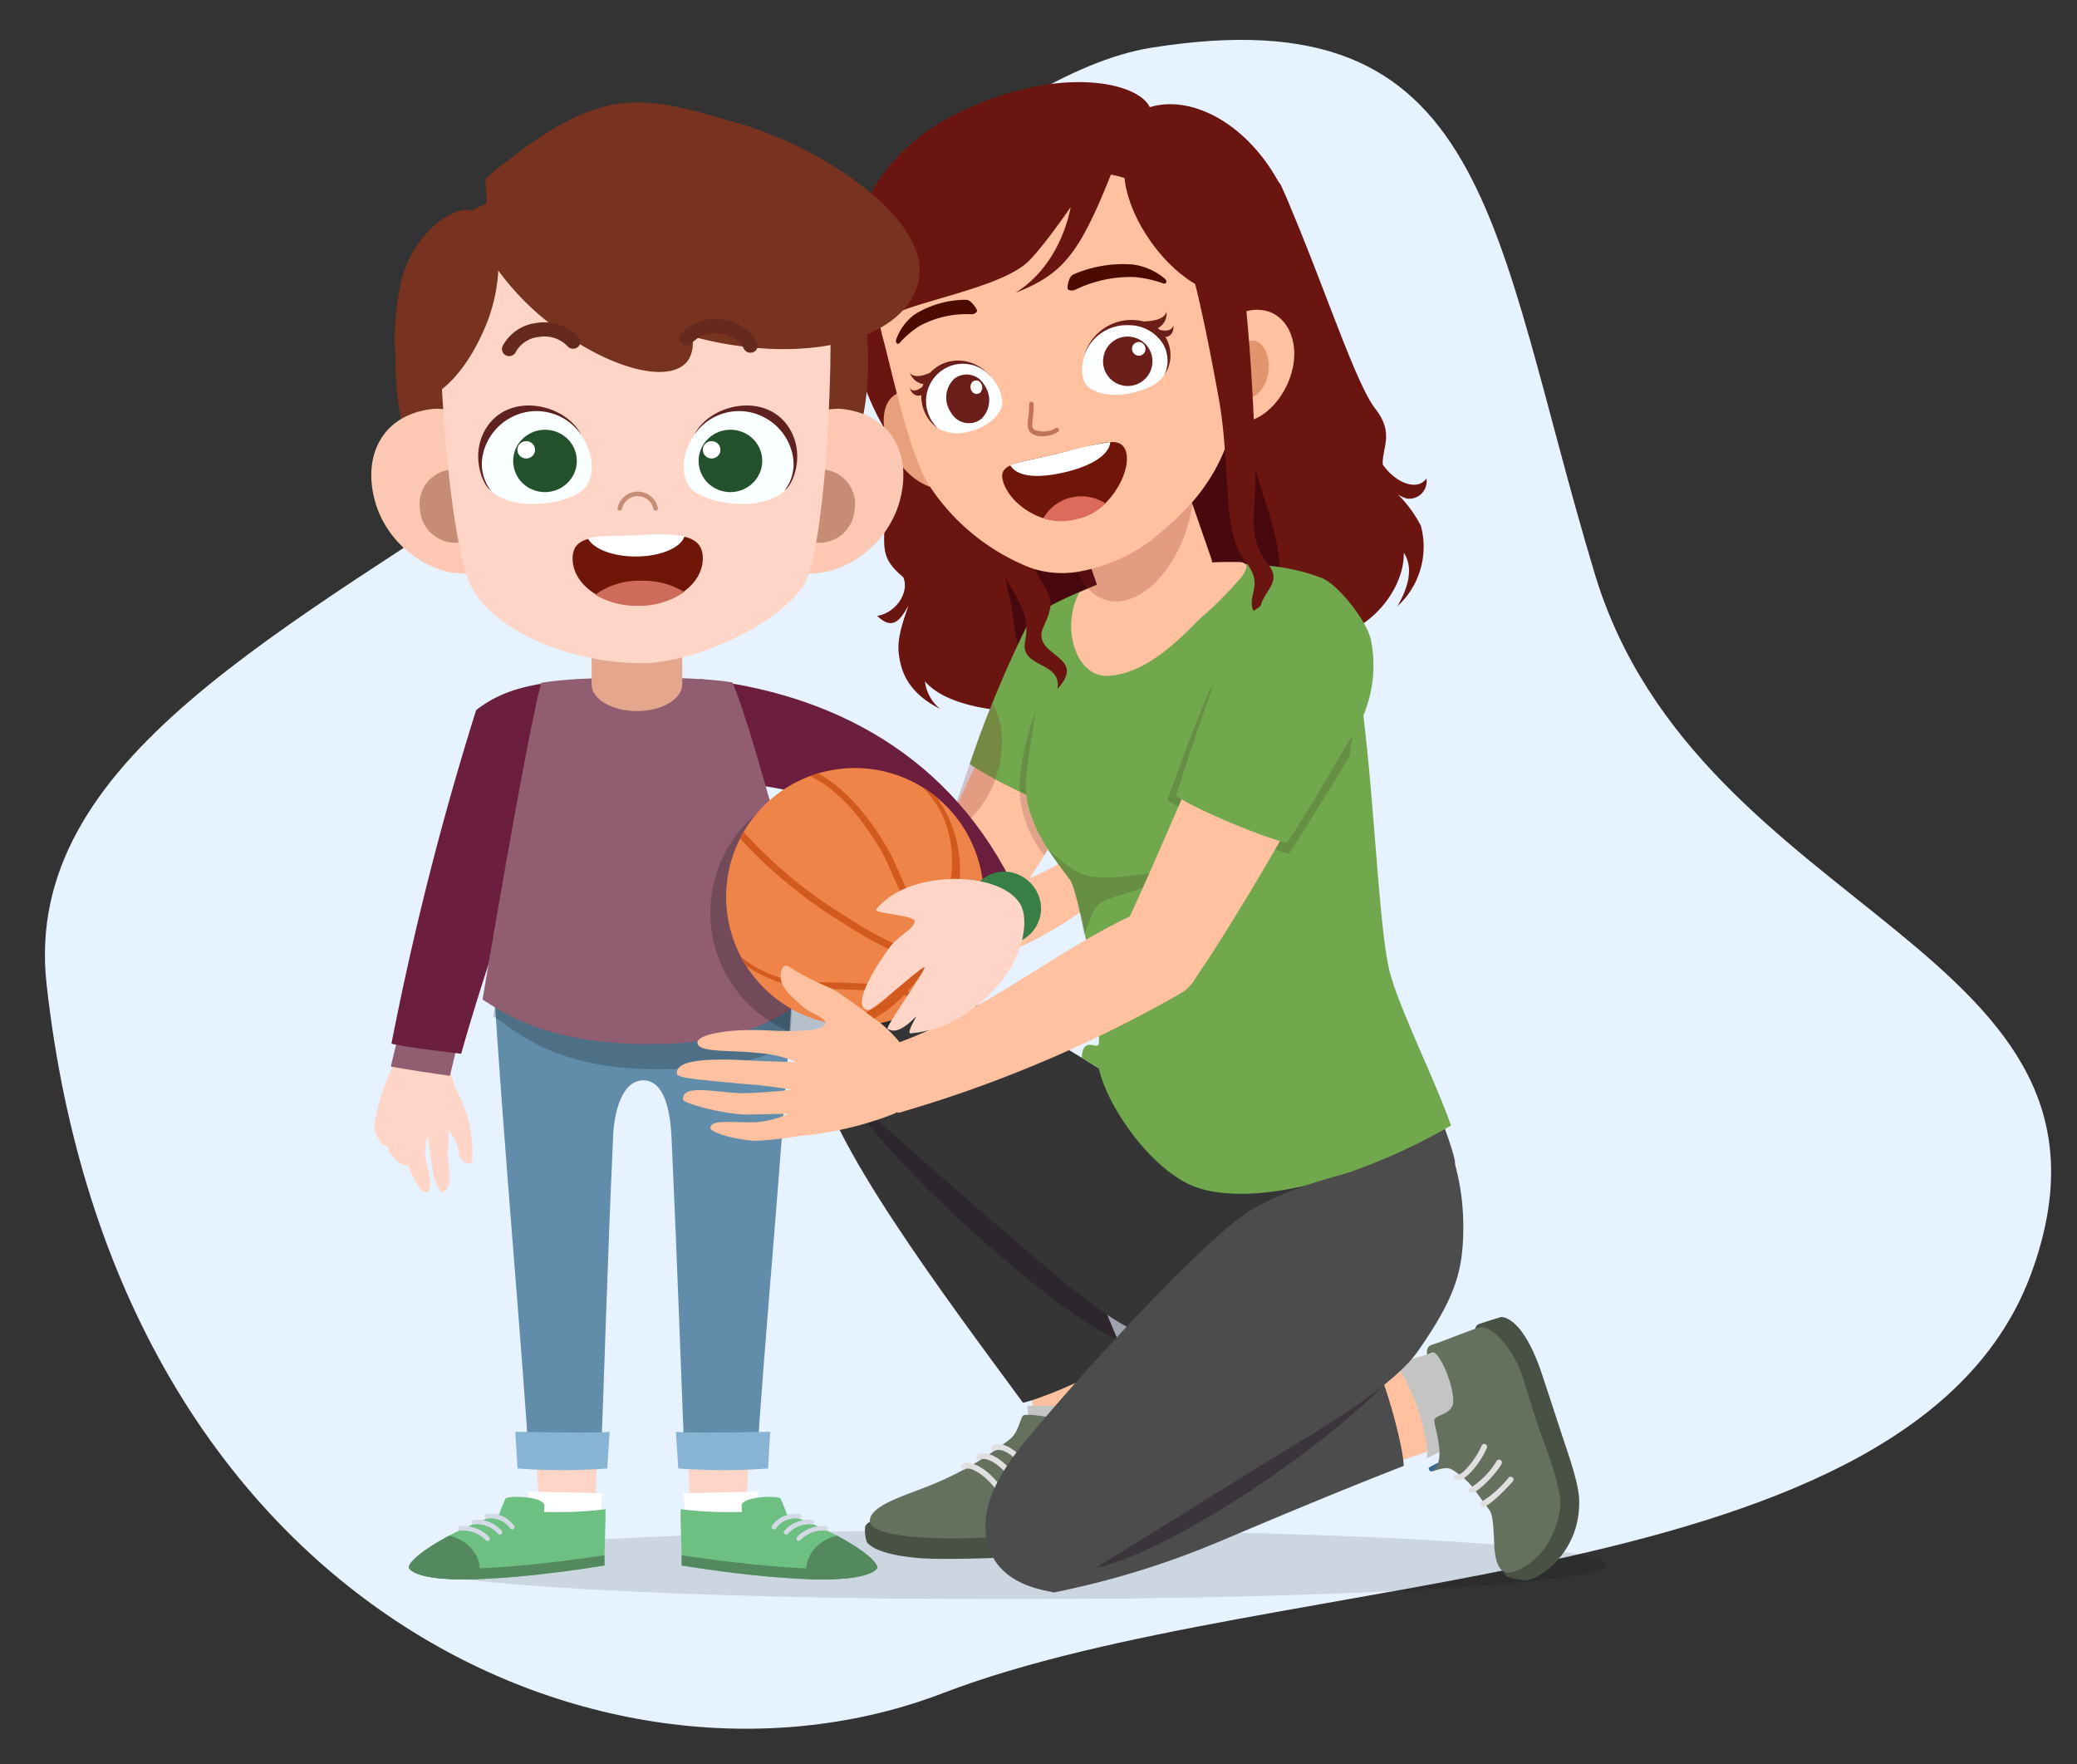 <svg xmlns="http://www.w3.org/2000/svg" xmlns:xlink="http://www.w3.org/1999/xlink" width="252.42" height="214.364" viewBox="0 0 252.42 214.364">
  <rect x="0" y="0" width="252.42" height="214.364" fill="#333333" stroke="none"/>
  <defs>
    <clipPath id="clip-path">
      <rect id="Rectángulo_2085" data-name="Rectángulo 2085" width="150.079" height="184.349" fill="none"/>
    </clipPath>
    <clipPath id="clip-path-3">
      <rect id="Rectángulo_2073" data-name="Rectángulo 2073" width="34.329" height="38.747" fill="none"/>
    </clipPath>
    <clipPath id="clip-path-4">
      <rect id="Rectángulo_2074" data-name="Rectángulo 2074" width="145.479" height="8.39" fill="none"/>
    </clipPath>
    <clipPath id="clip-path-5">
      <rect id="Rectángulo_2075" data-name="Rectángulo 2075" width="9.378" height="21.673" fill="none"/>
    </clipPath>
    <clipPath id="clip-path-6">
      <rect id="Rectángulo_2076" data-name="Rectángulo 2076" width="37.889" height="36.161" fill="none"/>
    </clipPath>
    <clipPath id="clip-path-7">
      <rect id="Rectángulo_2077" data-name="Rectángulo 2077" width="15.025" height="22.83" fill="none"/>
    </clipPath>
    <clipPath id="clip-path-8">
      <rect id="Rectángulo_2078" data-name="Rectángulo 2078" width="16.018" height="10.599" fill="none"/>
    </clipPath>
    <clipPath id="clip-path-9">
      <rect id="Rectángulo_2079" data-name="Rectángulo 2079" width="22.98" height="21.823" fill="none"/>
    </clipPath>
    <clipPath id="clip-path-10">
      <rect id="Rectángulo_2080" data-name="Rectángulo 2080" width="42.91" height="30.482" fill="none"/>
    </clipPath>
    <clipPath id="clip-path-11">
      <rect id="Rectángulo_2081" data-name="Rectángulo 2081" width="7.29" height="16.393" fill="none"/>
    </clipPath>
    <clipPath id="clip-path-12">
      <rect id="Rectángulo_2082" data-name="Rectángulo 2082" width="36.246" height="43.769" fill="none"/>
    </clipPath>
    <clipPath id="clip-path-13">
      <rect id="Rectángulo_2083" data-name="Rectángulo 2083" width="31.302" height="31.302" fill="none"/>
    </clipPath>
  </defs>
  <g id="Grupo_7722" data-name="Grupo 7722" transform="translate(-167.132 -2502.505)">
    <path id="Trazado_6181" data-name="Trazado 6181" d="M94.9.057C18.661,4.5-10.228,63.107,3.16,104.313s5.455,118.44,44.132,134.822,44.975-38.161,87.619-48.588,71.057-8.787,66.595-50.49c-2.059-19.238-27.8-46.951-45.124-75.462C136.155,31.3,122.408-1.548,94.9.057" transform="translate(177.702 2716.87) rotate(-93)" fill="#e6f2ff"/>
    <g id="Grupo_5024" data-name="Grupo 5024" transform="translate(212.254 2512.482)">
      <g id="Grupo_5059" data-name="Grupo 5059" clip-path="url(#clip-path)">
        <g id="Grupo_5058" data-name="Grupo 5058">
          <g id="Grupo_5057" data-name="Grupo 5057" clip-path="url(#clip-path)">
            <path id="Trazado_14562" data-name="Trazado 14562" d="M202.108,86.455c2.242-.332,3.968-2.814,3.184-4.7-3.074-2.611-2.354-3.534-1.968-10.6.351-6.43-1.417-21.838-1.479-26.518,7.593-8.383,42.784-18.985,49.312-10.588,4.815,10.819,8.931,23.93,11.5,27.23,2.326,2.989.831,4.69.9,6.775,1.493,2.171,4.144,3.33,5.317,1.7a2.126,2.126,0,0,1-2.373,2.447,4.337,4.337,0,0,1-1.1-.508,15.4,15.4,0,0,1,2.794,3.809,9.809,9.809,0,0,1-2.85,9.784c1.011-1.756,2.152-4.419.776-6.5.069,4.214-3.707,9.149-8.577,10.206-5.622,2.21-25.095,8.045-30.121,8.791-5.1.756-15.9.812-19.5-3.374a5.113,5.113,0,0,0,1.854,3.36c-3.642-1.87-4.767-4.192-5.045-6.847-.214-2.046.791-4.449,1.185-5.73-1.134,2.093-2.076,2.922-3.8,1.252" transform="translate(-140.637 -21.592)" fill="#6b1511"/>
            <g id="Grupo_5026" data-name="Grupo 5026" transform="translate(76.055 36.13)" opacity="0.55">
              <g id="Grupo_5025" data-name="Grupo 5025">
                <g id="Grupo_5024-2" data-name="Grupo 5024" clip-path="url(#clip-path-3)">
                  <path id="Trazado_14563" data-name="Trazado 14563" d="M250.968,127.879c4.1-.863,27.4-7.682,29.77-8.731-.21,16.52,10.132,20.446-.185,35.617a58.133,58.133,0,0,1-12.682,2.959,28.25,28.25,0,0,1-9.683-.611c-5.93-2.759-4.943-8.188-5.848-11.4-.828-2.934-1.945-13.667-1.371-17.838" transform="translate(-250.811 -119.148)" fill="#2b000b"/>
                </g>
              </g>
            </g>
            <g id="Grupo_5029" data-name="Grupo 5029" transform="translate(4.601 175.959)" opacity="0.12">
              <g id="Grupo_5028" data-name="Grupo 5028">
                <g id="Grupo_5027" data-name="Grupo 5027" clip-path="url(#clip-path-4)">
                  <path id="Trazado_14564" data-name="Trazado 14564" d="M160.65,584.462c0,2.317-32.567,4.2-72.739,4.2s-72.739-1.878-72.739-4.2,32.567-4.2,72.739-4.2,72.739,1.878,72.739,4.2" transform="translate(-15.172 -580.267)"/>
                </g>
              </g>
            </g>
            <path id="Trazado_14565" data-name="Trazado 14565" d="M373.158,403.847c.968,4.113-11.969,7.258-16.058,7.258s-10.488-1.7-10.488-5.922,21.1-16.539,22.474-12.687c1.316,3.7,3.414,8.555,4.072,11.351" transform="translate(-241.506 -272.963)" fill="#4c4c4c"/>
            <path id="Trazado_14566" data-name="Trazado 14566" d="M241.388,239.36c.071-.26-9.25-4.6-12.265-5.52-1.816,2.295-9.728,21-14.2,29.482a52.143,52.143,0,0,0,9.228,4.68c4.286-5.737,16.229-24.928,17.24-28.642" transform="translate(-149.748 -162.931)" fill="#ffc19f"/>
            <path id="Trazado_14567" data-name="Trazado 14567" d="M252.285,227.07c3.155-4.785,6.947-10.427,7.727-12.44-.129-1.346,1.035-15.695-3.017-15.6-5.676,2.406-8.9,3.59-10.2,5.717a139.454,139.454,0,0,0-6.949,16.782c2.232,1.625,9.844,5.534,12.441,5.539" transform="translate(-167.114 -138.678)" fill="#71a84e"/>
            <g id="Grupo_5032" data-name="Grupo 5032" transform="translate(78.776 72.299)" opacity="0.15">
              <g id="Grupo_5031" data-name="Grupo 5031">
                <g id="Grupo_5030" data-name="Grupo 5030" clip-path="url(#clip-path-5)">
                  <path id="Trazado_14568" data-name="Trazado 14568" d="M266.67,239.587c-.9-.4-1.809-.8-2.673-1.164-2.264,2.276-4.248,9.951-4.215,13.5a13.719,13.719,0,0,0,3.005,8.169c2.262-3.6,4.556-7.391,6.373-10.583a26.879,26.879,0,0,0-2.491-9.926" transform="translate(-259.783 -238.423)" fill="#2b000b"/>
                </g>
              </g>
            </g>
            <path id="Trazado_14569" data-name="Trazado 14569" d="M263.689,510.971l.7,10.6,10.72-.76.353-10.157Z" transform="translate(-183.729 -355.801)" fill="#ffc19f"/>
            <path id="Trazado_14570" data-name="Trazado 14570" d="M275.123,530.511,274.7,539.9l-10.935-.592-.817-8.8Z" transform="translate(-183.213 -369.64)" fill="#c4c4c4"/>
            <path id="Trazado_14571" data-name="Trazado 14571" d="M198.113,575.184a4.588,4.588,0,0,1-.2-1.85c.021-.318.8-.842,1.672-1.13,1.119,1.523,11.182,2.824,16.988,1.851a53.771,53.771,0,0,0,7.263-1.415c2.572-.841,6.253-1.573,6.616-1.745.5.023.615.371.588.594-.066.542-.13,2.914-.2,3.276-.735.673-3.753,1.365-6.875,1.7-4.571.484-15.911,1.019-19.854.639-2.725-.263-5.152-.834-6-1.916" transform="translate(-137.892 -397.778)" fill="#495144"/>
            <path id="Trazado_14572" data-name="Trazado 14572" d="M207.345,542.554c-2.74,1.161-7.587,2.469-7.528,4.413.073,2.405,11.622,2.371,17.07,1.766,2.5-.278,7.812-.644,10.21-1.049,3.148-.531,4.475-1.134,4.831-1.689.065-.647.1-5.55.081-7.436a1.159,1.159,0,0,0-1.091-1.082,1.921,1.921,0,0,1-.441,1.151c-1.291,1.054-5.222-.53-6.155-1.3s-.8-1.69-1.141-2.412c-.217-.459-4.408-1.109-4.758-.747-.3.307-.6,2.066-1.51,2.787a38.561,38.561,0,0,1-9.569,5.6" transform="translate(-139.224 -372.116)" fill="#65705f"/>
            <path id="Trazado_14573" data-name="Trazado 14573" d="M253.133,549.574a.339.339,0,0,1-.289-.157c-1.831-2.807-3.411-3.1-3.889-2.831a.346.346,0,0,1-.352-.595c1.012-.6,2.994.249,4.819,3.048a.345.345,0,0,1-.1.479.352.352,0,0,1-.189.057" transform="translate(-173.099 -380.298)" fill="#e0e0e0"/>
            <path id="Trazado_14574" data-name="Trazado 14574" d="M247.079,552.97a.35.35,0,0,1-.284-.146c-1.709-2.428-3.351-2.886-3.851-2.588a.345.345,0,1,1-.351-.595c.954-.576,2.961.213,4.771,2.783a.35.35,0,0,1-.084.484.363.363,0,0,1-.2.062" transform="translate(-168.911 -382.844)" fill="#e0e0e0"/>
            <path id="Trazado_14575" data-name="Trazado 14575" d="M240.952,556.846a.348.348,0,0,1-.276-.135c-1.676-2.2-3.334-2.929-3.856-2.6a.347.347,0,0,1-.357-.595c.912-.535,2.832.238,4.765,2.772a.348.348,0,0,1-.065.487.364.364,0,0,1-.211.07" transform="translate(-164.642 -385.558)" fill="#e0e0e0"/>
            <path id="Trazado_14576" data-name="Trazado 14576" d="M178.21,376.762c1.251,8.983,15.564,28.021,25.164,41.072,2.418-.554,10.123-3.693,12.213-6.009-3.219-7.428-7.322-18.132-11.273-26.044-3.155-6.318-7.407-10.479-13.156-15.552-4.943-1.9-11.351-1.131-12.947,6.532" transform="translate(-124.17 -257.352)" fill="#353535"/>
            <g id="Grupo_5035" data-name="Grupo 5035" transform="translate(55.711 116.915)" opacity="0.35">
              <g id="Grupo_5034" data-name="Grupo 5034">
                <g id="Grupo_5033" data-name="Grupo 5033" clip-path="url(#clip-path-6)">
                  <path id="Trazado_14577" data-name="Trazado 14577" d="M221.27,421.34c-1.881,2.066-11.01-4.661-21.556-14.261s-17.57-19.058-15.69-21.124,11.955,4.042,22.5,13.642,16.626,19.677,14.745,21.743" transform="translate(-183.72 -385.554)" fill="#1e0b1d"/>
                </g>
              </g>
            </g>
            <path id="Trazado_14578" data-name="Trazado 14578" d="M240.255,387.458c-.719,5.716-2.329,10.812-4.451,13.06-2.984,3.161-7.716,6.455-16.536,4.086-4.5-1.207-10.76-6.761-16.678-11.834-5.72-4.9-15.383-13.417-23.853-20.9a10.131,10.131,0,0,1,5.3-9.019c2.9-1.6,6.827-1.265,13.322,1.115,12.327,4.517,24.27,14.157,28.261,16.808,5.91,3.926,12.686,5.429,14.634,6.68" transform="translate(-124.525 -252.138)" fill="#353535"/>
            <path id="Trazado_14579" data-name="Trazado 14579" d="M253.77,308.913a11,11,0,0,0-2.68-4.832c-4.5,2.433-7.647,5.066-17.651,7.683,0,0,.815,6.037,4.766,6.081,3.069.033,10.8-4.755,15.565-8.932" transform="translate(-162.651 -211.872)" fill="#ffc19f"/>
            <path id="Trazado_14580" data-name="Trazado 14580" d="M313.953,261.227c-1.658-4.914-6.166-13.946-7.4-18.513-1.823-6.725-2.132-33.548-5.626-43.74-.74-2.159-1.375-3.753-2.808-4.327-8.594-3.445-23.372-.645-23.372-.645a70.7,70.7,0,0,0-9.368,4.209c-.85,6.581-2.452,15.488-3.045,20.48-.635,5.348,3.461,10.154,5.325,12.684,1.061,1.441,3.869,16.248,3.491,19.914-.086.831-1.943-1.068-2.071,1.688.338.238,1.615.942,2.1,1.335.987,4.668,6.618,12.715,12.028,14.48,4.319,1.409,10.306.55,14.971-.775a73.036,73.036,0,0,0,15.777-6.791" transform="translate(-182.736 -134.425)" fill="#71a84e"/>
            <path id="Trazado_14581" data-name="Trazado 14581" d="M284.933,206.133c-3.815.146-5.729-5.808-3.443-10.128a34.34,34.34,0,0,1,8.332-2.646,48.359,48.359,0,0,1,11.039-1.055c1.1.016,1.326.617.185,2.005a46.984,46.984,0,0,1-4.824,4.822c-1.935,1.857-6.31,6.812-11.29,7" transform="translate(-195.444 -133.985)" fill="#ffc19f"/>
            <path id="Trazado_14582" data-name="Trazado 14582" d="M292.038,172.582c3.7-1.281,6.092-4.06,5.348-6.207l-3.674-10.6-13.39,4.64,3.674,10.6c.744,2.146,4.344,2.848,8.042,1.567" transform="translate(-195.318 -108.536)" fill="#ffc19f"/>
            <g id="Grupo_5038" data-name="Grupo 5038" transform="translate(84.992 40.284)" opacity="0.23">
              <g id="Grupo_5037" data-name="Grupo 5037">
                <g id="Grupo_5036" data-name="Grupo 5036" clip-path="url(#clip-path-7)">
                  <path id="Trazado_14583" data-name="Trazado 14583" d="M290.993,133.012c3.753,1.067,5.365,6.968,3.6,13.18s-6.24,10.384-9.993,9.317-5.365-6.968-3.6-13.18,6.24-10.384,9.993-9.317" transform="translate(-280.283 -132.846)" fill="#822020"/>
                </g>
              </g>
            </g>
            <g id="Grupo_5041" data-name="Grupo 5041" transform="translate(82.122 93.022)" opacity="0.15">
              <g id="Grupo_5040" data-name="Grupo 5040">
                <g id="Grupo_5039" data-name="Grupo 5039" clip-path="url(#clip-path-8)">
                  <path id="Trazado_14584" data-name="Trazado 14584" d="M275.86,310.216c-1.456-.273-3.644-1.979-5.044-3.453,1,1.587,2.067,2.936,2.8,3.928.41.556,1.069,3.3,1.7,6.67,1.392-3.3.914-3.735,4.219-4.769a32.171,32.171,0,0,0,7.3-3.052c-3.733.2-7.9,1.252-10.974.675" transform="translate(-270.816 -306.763)" fill="#2b000b"/>
                </g>
              </g>
            </g>
            <path id="Trazado_14585" data-name="Trazado 14585" d="M244.539,15.114c-3.356-8.827-11.1-13.86-17.027-12.071-1.389-2.98-10.6-5.121-22.374.267-15.821,7.242-15.027,21.84-13.825,28.034C194.6,48.27,207.446,56.92,223.19,53.2s22.015-31.126,21.349-38.089" transform="translate(-132.902 0)" fill="#6b1511"/>
            <path id="Trazado_14586" data-name="Trazado 14586" d="M207.193,124.182c1.946-.727,4.051,1.026,5.785,4.319,1.948,3.7,1.31,6.17.632,6.833-1.288,1.26-4.724.036-6.885-3.4-1.946-3.094-1.827-6.9.468-7.754" transform="translate(-143.088 -86.412)" fill="#e8a07c"/>
            <path id="Trazado_14587" data-name="Trazado 14587" d="M235.823,128.552c1.172-.323,2.344-.648,3.518-.964.419,4.983,3.264,10.9,4.068,15.334,1.577,8.691,5.039,7,2.627,12.1-1.769,3.735,5.525,3.42,1.672,7.619.571-3.424-4.609-2.466-3.935-5.8.866-4.287-1.954-5.55-3.619-10.793-1.391-4.381-3.619-14.849-3.659-14.828,0,0-.3-1.041-.672-2.668" transform="translate(-164.313 -88.898)" fill="#6b1511"/>
            <path id="Trazado_14588" data-name="Trazado 14588" d="M201.182,39.478c.308-9.418,16.875-12.472,19.3-13.02,2.412-.593,20.888-5.615,23.43,3.453,2.857,10.195,2.137,25.282.553,30.237-2.231,6.983-7.01,10.487-9.229,12.405a20.48,20.48,0,0,1-8.392,3.892,11.828,11.828,0,0,1-6.592-.341A26.081,26.081,0,0,1,208,66.148c-2.178-3.329-3.916-11.107-5.49-17.355a35.673,35.673,0,0,1-1.33-9.316" transform="translate(-140.17 -17.097)" fill="#ffc19f"/>
            <path id="Trazado_14589" data-name="Trazado 14589" d="M264.856,132.3a2.069,2.069,0,0,1-1.366-.4c-.49-.446-.417-1.087-.322-1.9a12.175,12.175,0,0,0,.108-1.606.274.274,0,0,1,.273-.279h0a.275.275,0,0,1,.276.273,12.225,12.225,0,0,1-.111,1.674c-.092.79-.122,1.179.146,1.423a2.772,2.772,0,0,0,2.6-.16.278.278,0,0,1,.335.443,3.56,3.56,0,0,1-1.945.525" transform="translate(-183.318 -89.271)" fill="#c4735b"/>
            <path id="Trazado_14590" data-name="Trazado 14590" d="M319.606,46.595c1.008-.151,5.949-2.057,6.918-2.373-.834-3.716-3.121-14.784-5-22.557-.773-.513-9.405-4.757-11.91-5.144,5.171,5.79,7.431,26.592,9.992,30.074" transform="translate(-215.727 -11.511)" fill="#6b1511"/>
            <path id="Trazado_14591" data-name="Trazado 14591" d="M344.17,91.259c-3.112-.321-5.374,2.222-5.446,6.189-.082,4.486,1.336,6.823,2.406,7.234,2.034.782,5.593-1.688,6.747-5.889,1.039-3.785-.665-7.221-3.707-7.534" transform="translate(-236.007 -63.567)" fill="#ffc19f"/>
            <path id="Trazado_14592" data-name="Trazado 14592" d="M347.783,104.012c-.376.264-1,6.768-.512,6.811,1.669.15,3.072-1.048,3.529-3,.577-2.47-.9-5.295-3.017-3.81" transform="translate(-241.842 -72.185)" fill="#e0956c"/>
            <path id="Trazado_14593" data-name="Trazado 14593" d="M291.466,96.8c3.2.573,4.832,3.955,3.458,6.111-.805,1.265-2.4,1.886-4.112,2.275-2.517.573-5-.149-5.577-1.244-.282-.539-.659-1.668.079-3.747a5.393,5.393,0,0,1,6.152-3.4" transform="translate(-198.497 -67.382)" fill="#fbfdff" fill-rule="evenodd"/>
            <path id="Trazado_14594" data-name="Trazado 14594" d="M308.118,94.04a1.992,1.992,0,0,0,1.251-2.111c-.319,1.518-3.774,1.158-4.059,1.225a3.343,3.343,0,0,1,2.808.886" transform="translate(-212.728 -64.053)" fill="#6c1e19" fill-rule="evenodd"/>
            <path id="Trazado_14595" data-name="Trazado 14595" d="M313.9,98.855c.745.126,1.38-.448,1.253-1.425-.252,1.245-2.444.286-2.729.353a9.983,9.983,0,0,1,1.476,1.072" transform="translate(-217.686 -67.886)" fill="#6c1e19" fill-rule="evenodd"/>
            <path id="Trazado_14596" data-name="Trazado 14596" d="M294.344,96.016a4.3,4.3,0,0,1,1.093,5.938,4.1,4.1,0,0,0-.129-3.73,4.878,4.878,0,0,0-4.221-2.332,5.438,5.438,0,0,0-5.406,3.755,5.964,5.964,0,0,1,8.663-3.631" transform="translate(-199.052 -66.354)" fill="#6c1e19" fill-rule="evenodd"/>
            <path id="Trazado_14597" data-name="Trazado 14597" d="M296.8,102.012a3,3,0,1,1-3.468,2.38,2.971,2.971,0,0,1,3.468-2.38" transform="translate(-204.341 -71.039)" fill="#6c1e19" fill-rule="evenodd"/>
            <path id="Trazado_14598" data-name="Trazado 14598" d="M305.846,104.157a.843.843,0,0,1,.657.98.8.8,0,0,1-.953.651.839.839,0,0,1-.657-.98.82.82,0,0,1,.953-.65" transform="translate(-212.426 -72.561)" fill="#fff" fill-rule="evenodd"/>
            <path id="Trazado_14599" data-name="Trazado 14599" d="M223.576,113.325c-2.222,1.854-2.064,5.583-.107,6.954a4.981,4.981,0,0,0,4.112.333c2.175-.535,3.785-2.224,3.768-3.451a5.055,5.055,0,0,0-1.626-3.344,4.343,4.343,0,0,0-6.148-.491" transform="translate(-154.65 -78.227)" fill="#fbfdff" fill-rule="evenodd"/>
            <path id="Trazado_14600" data-name="Trazado 14600" d="M217.783,116.074c-.811.234-1.7-.589-1.945-1.315.905,1.208,3.689-.676,3.959-.745a3.332,3.332,0,0,0-2.014,2.061" transform="translate(-150.388 -79.44)" fill="#6c1e19" fill-rule="evenodd"/>
            <path id="Trazado_14601" data-name="Trazado 14601" d="M217.479,121.194c-.58.448-1.359.225-1.66-.7.734.995,2.195-.852,2.465-.921a10.3,10.3,0,0,0-.806,1.623" transform="translate(-150.374 -83.313)" fill="#6c1e19" fill-rule="evenodd"/>
            <path id="Trazado_14602" data-name="Trazado 14602" d="M220.756,114.038a4.772,4.772,0,0,0,1.64,5.809,4.608,4.608,0,0,1-1.459-3.416,4.557,4.557,0,0,1,2.271-3.865,4.454,4.454,0,0,1,5.724,1.127c-2.278-2.935-6.5-2.774-8.176.346" transform="translate(-153.516 -77.752)" fill="#6c1e19" fill-rule="evenodd"/>
            <path id="Trazado_14603" data-name="Trazado 14603" d="M231.391,117.7a3.174,3.174,0,0,0-.328,4.136,2.457,2.457,0,0,0,3.66.7,3.18,3.18,0,0,0,.328-4.136,2.439,2.439,0,0,0-3.66-.7" transform="translate(-160.571 -81.624)" fill="#6c1e19" fill-rule="evenodd"/>
            <path id="Trazado_14604" data-name="Trazado 14604" d="M240.426,119.682a.912.912,0,0,0-.1,1.158.667.667,0,0,0,1,.188.9.9,0,0,0,.1-1.158.676.676,0,0,0-1-.188" transform="translate(-167.34 -83.284)" fill="#fff" fill-rule="evenodd"/>
            <path id="Trazado_14605" data-name="Trazado 14605" d="M210.311,92.029a6.358,6.358,0,0,1,2.283-3.064,11.868,11.868,0,0,1,6.247-1.753c.536.023,1.162.949,1.281,1.254.094.239-.318.51-.656.506a12.086,12.086,0,0,0-6.35,1.437,11.327,11.327,0,0,0-2.386,2.045c-.225.274-.561,0-.419-.424" transform="translate(-146.513 -60.762)" fill="#4c0b00"/>
            <path id="Trazado_14606" data-name="Trazado 14606" d="M290.891,74.695a7.643,7.643,0,0,0-3.882-1.724,15.162,15.162,0,0,0-7.263,1.218c-.535.26-.705,1.368-.673,1.694.025.256.583.315.926.16a15.34,15.34,0,0,1,7.208-1.547,14.352,14.352,0,0,1,3.471.766c.368.145.57-.254.213-.566" transform="translate(-194.446 -50.806)" fill="#4c0b00"/>
            <path id="Trazado_14607" data-name="Trazado 14607" d="M252.862,148.55c-.219-1.762,2.412-1.848,6.476-2.838.213-.052,1.041-.247,1.254-.3,4.077-.932,6.411-1.923,7.181-.321.742,1.543-.316,4.517-2.366,6.575a7.231,7.231,0,0,1-3.529,1.838l-.072.017a7.338,7.338,0,0,1-3.962-.027c-2.74-.885-4.755-3.12-4.983-4.947" transform="translate(-176.176 -100.506)" fill="#701608"/>
            <path id="Trazado_14608" data-name="Trazado 14608" d="M273.318,168.77l.066-.015a6.555,6.555,0,0,0,3.346-1.788l.131-.132a5.4,5.4,0,0,0-4.135-.715,5.3,5.3,0,0,0-3.357,2.447l-.046.073.082.03a6.976,6.976,0,0,0,3.912.1" transform="translate(-187.654 -115.647)" fill="#dd6b5b"/>
            <path id="Trazado_14609" data-name="Trazado 14609" d="M268.235,144.241c-.144,1.634-2.456,2.945-5.474,3.658-3.063.723-5.731.7-6.69-.838,1.2-.468,3.219-.794,5.511-1.353.213-.052,1.041-.247,1.255-.3a41.692,41.692,0,0,1,5.4-1.171" transform="translate(-178.421 -100.502)" fill="#fff"/>
            <path id="Trazado_14610" data-name="Trazado 14610" d="M305.005,34.549c3.531,4.956,8.461,7.5,11.011,5.684s1.755-7.307-1.776-12.264-8.461-7.5-11.011-5.684-1.755,7.308,1.776,12.264" transform="translate(-210.238 -15.119)" fill="#6b1511"/>
            <path id="Trazado_14611" data-name="Trazado 14611" d="M221.336,30.207s-3.766,5.469-5.469,6.887c-4.349,3.622-17.655,5.134-17.725,7.6-1.04-2.885-4.171-12.633-1.249-15.911,6.328-7.1,31.678-10.1,42.284-3.8,2.635,2.82,4.442,24.677,4.6,37.389.068,5.5-1.1,7.825,1.591,11.272,2.092,2.678-1.86,3.514-.927,6.945-2.794-3.009.975-3.854-1.9-7.359s-1.689-11.547-3.239-19.969c-1.259-6.843-3.325-17.828-5.6-21.945a10.79,10.79,0,0,0-7.479-5.059c-3.933,9.895-5.966,12.116-11.612,14.373,4.829-3.03,6.342-8.362,6.726-10.423" transform="translate(-136.34 -15.011)" fill="#6b1511"/>
            <g id="Grupo_5044" data-name="Grupo 5044" transform="translate(96.748 71.959)" opacity="0.15">
              <g id="Grupo_5043" data-name="Grupo 5043">
                <g id="Grupo_5042" data-name="Grupo 5042" clip-path="url(#clip-path-9)">
                  <path id="Trazado_14612" data-name="Trazado 14612" d="M333.843,259.125c3.5-5.6,5.268-8.3,7.39-11.974.07-1.048.8-4.837.8-5.781,0-3.655-16.121-5.966-17.912-1.974-1.525,3.4-3.835,9.682-5.068,13.218,2.059,1.491,12.25,5.972,14.793,6.511" transform="translate(-319.05 -237.302)" fill="#2b000b"/>
                </g>
              </g>
            </g>
            <path id="Trazado_14613" data-name="Trazado 14613" d="M324.575,252.7c.066-.262-9.344-4.409-12.377-5.265-1.768,2.332-9.291,21.2-13.589,29.771a52.163,52.163,0,0,0,9.323,4.487c4.166-5.825,15.709-25.259,16.642-28.993" transform="translate(-208.059 -172.407)" fill="#ffc19f"/>
            <path id="Trazado_14614" data-name="Trazado 14614" d="M336.015,230.816c3.43-5.109,6.492-10.8,7.8-12.757a15.614,15.614,0,0,0,2.434-11.8c-.441-2.418-4.267-7.144-6.13-7.66-4.275,1.356-9.435,4.35-10.365,6.245-1.839,3.749-6,16.456-7.2,20.244,2.146,1.578,10.743,5.139,13.466,5.731" transform="translate(-224.74 -138.373)" fill="#71a84e"/>
            <path id="Trazado_14615" data-name="Trazado 14615" d="M399.038,523.159l10.344-3.448-2.888-10.352-10.123,2.33Z" transform="translate(-276.176 -354.902)" fill="#ffc19f"/>
            <path id="Trazado_14616" data-name="Trazado 14616" d="M409.786,509.138c1.787-.4,6.842-1.933,6.842-1.933l3.133,10.488-6.016,2.96c.595-1.218-1.38-8.977-3.958-11.516" transform="translate(-285.523 -353.401)" fill="#c4c4c4"/>
            <path id="Trazado_14617" data-name="Trazado 14617" d="M425.36,552.374c.356-.212.128.331-.036.6a3.174,3.174,0,0,1-1.216.711c-.264-.073-.405-.392-.26-.5.268-.2.977-.494,1.512-.812" transform="translate(-295.28 -384.84)" fill="#396991"/>
            <path id="Trazado_14618" data-name="Trazado 14618" d="M448.874,526.819a7.065,7.065,0,0,1-2.638-.452,5.984,5.984,0,0,1-1.06-2.953c1.272-1.364,7.073-6.172,5.82-9.279-.794-1.968-2.33-8.238-3.421-10.222-1.287-2.341-4.875-7.073-5.108-7.393a.716.716,0,0,1,.437-.82c.634-.214,2.468-.8,2.735-.86,2.095.252,3.827,3.683,4.849,6.737.718,2.146,1.763,5.339,2.564,7.79.654,2,1.954,5.551,2.03,7.651.214,5.9-4.15,9.331-6.207,9.8" transform="translate(-308.287 -344.786)" fill="#495144"/>
            <path id="Trazado_14619" data-name="Trazado 14619" d="M431.239,525.637c.176,2.674,1.066,3.352,2.09,3.116,1.3-.3,5.019-2.133,5.9-7.766.289-1.857-1.148-5.9-1.969-8.065-1.047-2.764-1.794-5.428-2.5-7.722-1.126-3.638-3.889-6.52-5.2-6.225-.64.056-4.187,1.568-5.96,2.136-.5.162-.6.59-.542,1.167.21-.084.784-.352.947-.215,1.259,1.059,2.687,5.461,2.111,6.507s-1.748.995-2.131,1.548c-.326.471,1.7,4.955-.318,6.372,1.622-.556,2.047-.518,2.683-.082,2.164,1.485,2.219,2.025,4.314,4.8.5.669.48,2.852.583,4.424" transform="translate(-294.754 -347.653)" fill="#65705f"/>
            <path id="Trazado_14620" data-name="Trazado 14620" d="M434.447,550.112a.66.66,0,0,1-.359-.1.347.347,0,1,1,.384-.579.017.017,0,0,0,.011,0c.4,0,1.988-1.628,2.81-3.535a.348.348,0,0,1,.638.276c-.763,1.766-2.3,3.624-3.226,3.9a.945.945,0,0,1-.257.038" transform="translate(-302.347 -380.216)" fill="#e0e0e0"/>
            <path id="Trazado_14621" data-name="Trazado 14621" d="M440.114,556.1a.346.346,0,0,1-.041-.69,10.158,10.158,0,0,0,3.1-3.2.345.345,0,0,1,.473-.132.351.351,0,0,1,.133.473c-.714,1.265-2.856,3.451-3.627,3.543a.213.213,0,0,1-.04,0" transform="translate(-306.414 -384.637)" fill="#e0e0e0"/>
            <path id="Trazado_14622" data-name="Trazado 14622" d="M444.663,562.539a.346.346,0,0,1-.095-.678,13,13,0,0,0,3.24-2.907.347.347,0,0,1,.514.465c-.6.659-2.607,2.834-3.565,3.107a.369.369,0,0,1-.095.013" transform="translate(-309.583 -389.38)" fill="#e0e0e0"/>
            <path id="Trazado_14623" data-name="Trazado 14623" d="M266.127,526.779c13-4.6,18.706-6.26,31.279-9.679,2.344-.638,9.163-2.681,9.448-2.2,1.3,2.5,3.336,10.368,3.232,11.977-7.626,2.945-16.907,6.864-22.433,9.2a104.8,104.8,0,0,1-20.065,6.167c-1.543-3.041-4.109-8.755-1.46-15.459" transform="translate(-184.629 -358.711)" fill="#4c4c4c"/>
            <g id="Grupo_5047" data-name="Grupo 5047" transform="translate(84.823 150.23)" opacity="0.35">
              <g id="Grupo_5046" data-name="Grupo 5046">
                <g id="Grupo_5045" data-name="Grupo 5045" clip-path="url(#clip-path-10)">
                  <path id="Trazado_14624" data-name="Trazado 14624" d="M322.439,496c1.586,2.3-6.647,10.727-18.388,18.822s-22.545,12.792-24.131,10.492,6.647-10.727,18.388-18.822S320.853,493.7,322.439,496" transform="translate(-279.724 -495.421)" fill="#1e0b1d"/>
                </g>
              </g>
            </g>
            <path id="Trazado_14625" data-name="Trazado 14625" d="M302.826,429.156c-9.915,1.4-20.472,3.908-25.77,7.882-5.429,4.072-17.689,17.089-25.833,26.877-4.424,5.317-5.5,8.958-4.891,12.218,1,5.409,6.763,6.095,8.153,6.414,9.765-5.684,21.041-12.966,27.5-16.851,6.679-4.019,14.042-8.62,16.716-12.433,4.73-6.745,5.542-9.994,5.542-15.3a28.852,28.852,0,0,0-1.414-8.807" transform="translate(-171.527 -299.02)" fill="#4c4c4c"/>
            <path id="Trazado_14626" data-name="Trazado 14626" d="M243.03,334.086c.171-1.278-4.524-3.738-6.4-3.862-10.935,4.183-20.173,13.279-33.556,17.423-.038.755,1.869,7.477,2.484,7.7a156.529,156.529,0,0,0,34.4-14.588c2.259-1.287,2.812-4.763,3.066-6.669" transform="translate(-141.496 -230.087)" fill="#ffc19f"/>
            <g id="Grupo_5050" data-name="Grupo 5050" transform="translate(69.354 75.428)" opacity="0.23">
              <g id="Grupo_5049" data-name="Grupo 5049">
                <g id="Grupo_5048" data-name="Grupo 5048" clip-path="url(#clip-path-11)">
                  <path id="Trazado_14627" data-name="Trazado 14627" d="M235.9,251.686a16.761,16.761,0,0,0-1.032-2.944c-1.972,4.173-3.777,11.3-6.156,16.393,4.808-2.064,7.9-7.48,7.188-13.45" transform="translate(-228.71 -248.742)" fill="#822020"/>
                </g>
              </g>
            </g>
            <path id="Trazado_14628" data-name="Trazado 14628" d="M160.235,270.569c1.765-.833,3.542-1.61,5.36-2.318-8.067-18.977-19.717-23.872-39.151-27.949-.609,3.752-1.167,7.511-1.748,11.267,16.731,1.755,26.579,3.9,35.538,19" transform="translate(-86.884 -167.434)" fill="#ffd5c7"/>
            <path id="Trazado_14629" data-name="Trazado 14629" d="M156.807,264.787c-8.394-11.372-19.011-12.433-32.323-13.769.661-4.012,1.451-7.8,2.137-11.809,15.939,1.693,30.7,9.158,38.57,25.976-2.43,1.538-4.385,1.442-8.384-.4" transform="translate(-86.736 -166.672)" fill="#6b1e3e"/>
            <path id="Trazado_14630" data-name="Trazado 14630" d="M59.48,431.461l6.684-.08c.483-13.935,1.74-42.178,2.406-63.361l-12.586.294c.949,19.8,2.809,48.717,3.5,63.147" transform="translate(-39.008 -256.422)" fill="#ffd5c7"/>
            <path id="Trazado_14631" data-name="Trazado 14631" d="M129.1,431.461l-6.684-.08c-.483-13.935-1.74-42.178-2.406-63.361l12.586.294c-.949,19.8-2.809,48.717-3.5,63.147" transform="translate(-83.617 -256.422)" fill="#ffd5c7"/>
            <path id="Trazado_14632" data-name="Trazado 14632" d="M48.941,358.467c1.059,18.266,3.613,46.28,4.381,59.588l8.646-.107c.385-9.18.817-24.89,1.53-40.353.129-2.813,1.077-6.617,3.611-6.654,2.719-.039,3.347,4.024,3.482,6.964.71,15.4,1.244,31.052,1.628,40.191h8.687c.768-13.308,3.29-40.04,4.349-58.306-5.176-1.324-32.849-1.805-36.314-1.322" transform="translate(-34.1 -249.639)" fill="#618daa"/>
            <path id="Trazado_14633" data-name="Trazado 14633" d="M5.283,396.04a1.776,1.776,0,0,1-.569-.114,3.289,3.289,0,0,1-1.961-2.282c-.462.265-1.581-1.236-1.6-2.584.968-5.177,2.682-7.978,4.467-11.3.307-.572,1.267-.22,1.856.039,1.731.76,2.883,4.579,3.5,6.7a19.66,19.66,0,0,1,1.816,4.736,19.014,19.014,0,0,1,.292,4.061c-.108,1.144-1.561.134-1.617-.622a5.611,5.611,0,0,0-1.3-2.966,14.943,14.943,0,0,1-.046,2.4c-.212,1.756,1.006,4.577-.751,5.176-.9-.82-1.221-2.953-1.446-5.008-.046-.423-.1-.864-.153-1.325-.073-.126-.149-.267-.228-.418-.088.583-.164,1.171-.214,1.761-.1,1.236,1.439,4.655.113,4.993-.472.12-1.567-1.564-2.148-3.247" transform="translate(-0.801 -264.387)" fill="#ffd5c7"/>
            <path id="Trazado_14634" data-name="Trazado 14634" d="M11.428,293.473c1.494.731,3.009,1.413,4.536,2.071,5.3-16.261,10.063-32.222,16.829-47.938a44.693,44.693,0,0,0-10.007.586c-5.075,14.883-7.956,29.938-11.358,45.28" transform="translate(-7.963 -172.467)" fill="#ffd5c7"/>
            <path id="Trazado_14635" data-name="Trazado 14635" d="M7.831,387.615c2.388.429,4.782.791,7.185,1.124q.353-1.483.708-2.965c-2.4-.368-4.79-.737-7.178-1.151q-.352,1.5-.715,2.991" transform="translate(-5.456 -267.991)" fill="#915d71"/>
            <path id="Trazado_14636" data-name="Trazado 14636" d="M8.076,283.448c2.807.563,5.638.859,8.476,1.216,4.4-15.593,10.274-30.053,14.935-45.568-5.208.492-9.365.884-13.117,3.813A375.513,375.513,0,0,0,8.076,283.448" transform="translate(-5.627 -166.593)" fill="#6b1e3e"/>
            <g id="Grupo_5053" data-name="Grupo 5053" transform="translate(14.841 76.187)" opacity="0.21">
              <g id="Grupo_5052" data-name="Grupo 5052">
                <g id="Grupo_5051" data-name="Grupo 5051" clip-path="url(#clip-path-12)">
                  <path id="Trazado_14637" data-name="Trazado 14637" d="M84.826,291.96c-1.118.3-3.587,3.1-16.116,3.053-12.631-.05-17.167-4.814-19.769-6.427,0,0,3.9-29.539,5.811-36.69,4.928-.861,18.715-.861,23.234-.046,2.746,6.124,8.724,30.367,6.839,40.11" transform="translate(-48.941 -251.244)"/>
                </g>
              </g>
            </g>
            <path id="Trazado_14638" data-name="Trazado 14638" d="M85.608,276.392c-3.532,2.556-8.231,6.785-20.761,6.735-12.631-.05-17.664-3.8-20.265-5.417,0,0,5.224-31.339,7.133-38.491,4.928-.861,18.715-.861,23.234-.046,2.746,6.124,10.659,37.219,10.659,37.219" transform="translate(-31.063 -166.225)" fill="#915d71"/>
            <path id="Trazado_14639" data-name="Trazado 14639" d="M88.3,213.662v8.38c0,1.8,2.466,3.263,5.508,3.263s5.508-1.461,5.508-3.263v-8.38Z" transform="translate(-61.524 -148.872)" fill="#e4a78e"/>
            <path id="Trazado_14640" data-name="Trazado 14640" d="M67.122,61.433c0,17.864-11.9,25.9-28.565,25.9S9.67,79.3,9.67,61.433,21.891,39.422,38.557,39.422,67.122,43.57,67.122,61.433" transform="translate(-6.738 -27.468)" fill="#773220"/>
            <path id="Trazado_14641" data-name="Trazado 14641" d="M.433,142.081c1.566,5.763,7.32,9.356,11.627,8.768s5.108-5.328,4.317-10.884-4.927-9.6-9.233-9c-5.884.823-8.183,5.7-6.711,11.114" transform="translate(0 -91.212)" fill="#fcc8b4"/>
            <path id="Trazado_14642" data-name="Trazado 14642" d="M19.477,160.322a4.282,4.282,0,0,0,4.6,3.869,4.222,4.222,0,0,0,3.346-4.954,4.282,4.282,0,0,0-4.6-3.869,4.222,4.222,0,0,0-3.346,4.954" transform="translate(-13.536 -108.231)" fill="#c68c75"/>
            <path id="Trazado_14643" data-name="Trazado 14643" d="M174.569,142.081c-1.566,5.763-7.32,9.356-11.627,8.768s-5.107-5.328-4.317-10.884,4.927-9.6,9.233-9c5.885.823,8.183,5.7,6.711,11.114" transform="translate(-110.335 -91.212)" fill="#fcc8b4"/>
            <path id="Trazado_14644" data-name="Trazado 14644" d="M175.281,160.322a4.282,4.282,0,0,1-4.6,3.869,4.222,4.222,0,0,1-3.346-4.954,4.282,4.282,0,0,1,4.6-3.869,4.222,4.222,0,0,1,3.347,4.954" transform="translate(-116.556 -108.231)" fill="#c68c75"/>
            <path id="Trazado_14645" data-name="Trazado 14645" d="M74.293,49.1c1.448,3.6.489,35.37-2.781,39.8-3.468,4.7-13.1,9.178-19.564,9.178-8.772,0-17.923-4.015-20.605-9.178-3.173-6.109-4.584-34.37-3.572-37.734C31.194,39.8,40,39.421,51.514,39.421c10.773,0,19.023.335,22.78,9.681" transform="translate(-19.125 -27.467)" fill="#ffd5c7"/>
            <path id="Trazado_14646" data-name="Trazado 14646" d="M51.745,10.866c-13.037-3.9-17.318-4.959-31.082,6.326-.88.722,1.3,5.089-2.109,4.05-2.488-.394-7.071,3.243-8.341,8.592-1.3,5.453-1.1,12.7,1.167,14s6.133-2.056,8.627-7.509a20.769,20.769,0,0,0,1.988-7.743,32.408,32.408,0,0,0,7.29,7.2c6.958,5.08,14.078,6.644,15.905,3.5a3.964,3.964,0,0,0,.34-2.7q.587.158,1.183.305c13.185,3.209,25-.014,26.389-7.2S61.859,13.892,51.745,10.866" transform="translate(-6.557 -5.683)" fill="#773220"/>
            <path id="Trazado_14647" data-name="Trazado 14647" d="M96.508,184.306c0,3.145-3.543,5.7-7.914,5.7s-7.914-2.55-7.914-5.7,3.714-2.554,8.085-2.763,7.743-.382,7.743,2.763" transform="translate(-56.215 -126.423)" fill="#701608"/>
            <path id="Trazado_14648" data-name="Trazado 14648" d="M95.4,199.844a8.881,8.881,0,0,0-5.624,1.7,10.061,10.061,0,0,0,5.155,1.347,9.82,9.82,0,0,0,5.664-1.679,9.461,9.461,0,0,0-5.194-1.371" transform="translate(-62.555 -139.244)" fill="#ce6b5b"/>
            <path id="Trazado_14649" data-name="Trazado 14649" d="M98.56,181.42a23.636,23.636,0,0,0-5.513-.109c-2.455.118-4.7-.011-6.226.388.626,1.266,2.989,2.209,5.816,2.209,3.031,0,5.529-1.083,5.923-2.487" transform="translate(-60.493 -126.261)" fill="#fff"/>
            <path id="Trazado_14650" data-name="Trazado 14650" d="M53.258,100.389a.9.9,0,0,1-.364-.078.854.854,0,0,1-.437-1.141,5.353,5.353,0,0,1,4.129-2.813,5.7,5.7,0,0,1,5.092,1.7.849.849,0,0,1-.072,1.217.9.9,0,0,1-1.243-.069,3.879,3.879,0,0,0-3.513-1.144,3.592,3.592,0,0,0-2.791,1.822.883.883,0,0,1-.8.505" transform="translate(-36.495 -67.09)" fill="#66291d"/>
            <path id="Trazado_14651" data-name="Trazado 14651" d="M132.065,99.013a.882.882,0,0,1-.8-.5,3.593,3.593,0,0,0-2.792-1.823,3.877,3.877,0,0,0-3.513,1.144.9.9,0,0,1-1.243.069.849.849,0,0,1-.072-1.216,5.7,5.7,0,0,1,5.092-1.7,5.354,5.354,0,0,1,4.131,2.813.855.855,0,0,1-.437,1.141.9.9,0,0,1-.364.077" transform="translate(-85.994 -66.131)" fill="#66291d"/>
            <path id="Trazado_14652" data-name="Trazado 14652" d="M126.551,134.213c-1.943,2.808-1.674,5.889.053,7.05,2.6,1.749,8.732,2.219,11-.344,2.193-2.483,1.087-6.979-2.536-8.9a6.483,6.483,0,0,0-8.514,2.19" transform="translate(-87.234 -91.442)" fill="#f9feff"/>
            <path id="Trazado_14653" data-name="Trazado 14653" d="M140.91,132.222c-2.843-4.32-9.59-2.813-11.466.941a6.557,6.557,0,0,1,8.492-2.129,6.683,6.683,0,0,1,3.468,4.595,5.258,5.258,0,0,1-.972,4.28c1.053-.676,2.569-4.509.478-7.687" transform="translate(-90.192 -90.298)" fill="#602220"/>
            <path id="Trazado_14654" data-name="Trazado 14654" d="M131.454,141.7a3.759,3.759,0,0,0,2.163,4.917,3.9,3.9,0,0,0,5.023-2.117,3.759,3.759,0,0,0-2.163-4.917,3.9,3.9,0,0,0-5.023,2.117" transform="translate(-91.4 -97.067)" fill="#22512b"/>
            <path id="Trazado_14655" data-name="Trazado 14655" d="M132.943,144.554a1.043,1.043,0,0,0,.6,1.364,1.08,1.08,0,0,0,1.393-.588,1.043,1.043,0,0,0-.6-1.364,1.081,1.081,0,0,0-1.394.587" transform="translate(-92.576 -100.258)" fill="#fefffe"/>
            <path id="Trazado_14656" data-name="Trazado 14656" d="M55.927,134.213c1.942,2.808,1.674,5.889-.053,7.05-2.6,1.749-8.732,2.219-11-.344-2.193-2.483-1.088-6.979,2.536-8.9a6.483,6.483,0,0,1,8.514,2.19" transform="translate(-30.485 -91.442)" fill="#f9feff"/>
            <path id="Trazado_14657" data-name="Trazado 14657" d="M43.9,132.222c2.844-4.32,9.59-2.813,11.466.941a6.557,6.557,0,0,0-8.492-2.129,6.681,6.681,0,0,0-3.468,4.595,5.258,5.258,0,0,0,.971,4.28c-1.052-.676-2.569-4.509-.478-7.687" transform="translate(-29.857 -90.298)" fill="#602220"/>
            <path id="Trazado_14658" data-name="Trazado 14658" d="M57.141,141.7a3.759,3.759,0,0,0,2.163,4.917,3.9,3.9,0,0,0,5.023-2.117,3.759,3.759,0,0,0-2.163-4.917,3.9,3.9,0,0,0-5.023,2.117" transform="translate(-39.622 -97.067)" fill="#22512b"/>
            <path id="Trazado_14659" data-name="Trazado 14659" d="M58.63,144.554a1.043,1.043,0,0,0,.6,1.364,1.081,1.081,0,0,0,1.393-.588,1.043,1.043,0,0,0-.6-1.364,1.081,1.081,0,0,0-1.394.587" transform="translate(-40.798 -100.258)" fill="#fefffe"/>
            <path id="Trazado_14660" data-name="Trazado 14660" d="M103.323,166.461a.271.271,0,0,1-.269-.223,1.957,1.957,0,0,0-3.818-.006.273.273,0,0,1-.309.227.269.269,0,0,1-.231-.3,2.5,2.5,0,0,1,4.9-.006.269.269,0,0,1-.225.308Z" transform="translate(-68.766 -114.392)" fill="#c68c75"/>
            <path id="Trazado_14661" data-name="Trazado 14661" d="M64.03,569.264l7.384.182c.13-.852.263-3.434.433-4.439l-9.092-.213c.475,1.529.928,3.651,1.275,4.47" transform="translate(-43.725 -393.527)" fill="#fff"/>
            <path id="Trazado_14662" data-name="Trazado 14662" d="M26.073,569.039c.157-.542.478-1.226.727-1.854.185-.464,4.763-.312,4.757.814a6.971,6.971,0,0,1-.045.772c.783.022,1.633.027,2.531.009a43.279,43.279,0,0,0,4.934-.341c.049,1.781-.159,4.859-.12,6.837,0,0-20.5,3.476-23.665.457-.893-.851,4.3-4.473,10.881-6.695" transform="translate(-10.515 -395.022)" fill="#6dbf82"/>
            <path id="Trazado_14663" data-name="Trazado 14663" d="M38.862,590.343c-.007.44-.011.864,0,1.24,0,0-20.5,3.476-23.664.457-.126-.12-.129-.3-.026-.514,5.616,1.32,18.6-.415,23.694-1.183" transform="translate(-10.517 -411.329)" fill="#54895f"/>
            <path id="Trazado_14664" data-name="Trazado 14664" d="M19.957,582.517c.115.024.229.049.344.081,2.4.68,3.87,2.909,3.283,4.98-.021.073-.049.141-.073.21-3.835.126-7.186-.121-8.319-1.2-.586-.558,1.445-2.306,4.765-4.071" transform="translate(-10.515 -405.876)" fill="#54895f"/>
            <path id="Trazado_14665" data-name="Trazado 14665" d="M41.15,575.445a.286.286,0,1,0,.462-.336,3.461,3.461,0,0,0-3.34-1.4.286.286,0,0,0,.113.561,2.859,2.859,0,0,1,2.764,1.176m-1.456.674a.286.286,0,0,0,.422-.386,4.006,4.006,0,0,0-3.369-1.337.286.286,0,0,0-.257.312.279.279,0,0,0,.312.256,3.4,3.4,0,0,1,2.891,1.154m-4.858-.63a.281.281,0,0,0,.326.239,3.752,3.752,0,0,1,3.017,1.153.286.286,0,1,0,.407-.4,4.383,4.383,0,0,0-3.511-1.316.286.286,0,0,0-.239.326" transform="translate(-24.27 -399.7)" fill="#d3dae5"/>
            <path id="Trazado_14666" data-name="Trazado 14666" d="M132.993,569.264l-7.453.182c-.131-.853-.266-3.435-.437-4.439l9.176-.213c-.479,1.529-.936,3.651-1.286,4.47" transform="translate(-87.167 -393.527)" fill="#fff"/>
            <path id="Trazado_14667" data-name="Trazado 14667" d="M136.867,569.039c-.158-.542-.478-1.226-.728-1.854-.185-.464-4.763-.312-4.757.814a6.767,6.767,0,0,0,.045.772c-.783.022-1.633.027-2.531.009a43.279,43.279,0,0,1-4.934-.341c-.049,1.781.159,4.859.121,6.837,0,0,20.5,3.476,23.665.457.893-.851-4.3-4.473-10.881-6.695" transform="translate(-86.367 -395.022)" fill="#6dbf82"/>
            <path id="Trazado_14668" data-name="Trazado 14668" d="M124.367,590.343c.007.44.011.864,0,1.24,0,0,20.5,3.476,23.664.457.126-.12.129-.3.026-.514-5.616,1.32-18.6-.415-23.694-1.183" transform="translate(-86.654 -411.329)" fill="#54895f"/>
            <path id="Trazado_14669" data-name="Trazado 14669" d="M178.074,582.517c-.115.024-.229.049-.344.081-2.4.68-3.87,2.909-3.283,4.98.021.073.048.141.073.21,3.835.126,7.186-.121,8.319-1.2.586-.558-1.445-2.306-4.765-4.071" transform="translate(-121.458 -405.876)" fill="#54895f"/>
            <path id="Trazado_14670" data-name="Trazado 14670" d="M163.748,574.268a.286.286,0,0,0,.113-.561,3.461,3.461,0,0,0-3.34,1.4.286.286,0,1,0,.462.336,2.86,2.86,0,0,1,2.764-1.176m1.583.7a.279.279,0,0,0,.313-.256.286.286,0,0,0-.257-.312,4.006,4.006,0,0,0-3.369,1.337.286.286,0,0,0,.423.386,3.4,3.4,0,0,1,2.89-1.154m1.729.2a4.383,4.383,0,0,0-3.511,1.316.286.286,0,0,0,.407.4,3.752,3.752,0,0,1,3.017-1.154.282.282,0,0,0,.326-.239.286.286,0,0,0-.239-.326" transform="translate(-111.808 -399.7)" fill="#d3dae5"/>
            <path id="Trazado_14671" data-name="Trazado 14671" d="M133.3,545.3a75.961,75.961,0,0,1-10.908,0l-.284-4.467c.87.2,10.533.026,11.459,0Z" transform="translate(-85.082 -376.831)" fill="#88b4d3"/>
            <path id="Trazado_14672" data-name="Trazado 14672" d="M58,545.3a75.964,75.964,0,0,0,10.909,0l.284-4.467c-.87.2-10.534.026-11.459,0Z" transform="translate(-40.228 -376.831)" fill="#88b4d3"/>
            <g id="Grupo_5056" data-name="Grupo 5056" transform="translate(41.202 85.272)" opacity="0.21">
              <g id="Grupo_5055" data-name="Grupo 5055">
                <g id="Grupo_5054" data-name="Grupo 5054" clip-path="url(#clip-path-13)">
                  <path id="Trazado_14673" data-name="Trazado 14673" d="M137.543,289.83a15.648,15.648,0,1,0,21.007-6.957,15.647,15.647,0,0,0-21.007,6.957" transform="translate(-135.874 -281.204)"/>
                </g>
              </g>
            </g>
            <path id="Trazado_14674" data-name="Trazado 14674" d="M143.881,283.492a15.648,15.648,0,1,0,21.007-6.957,15.648,15.648,0,0,0-21.007,6.957" transform="translate(-99.088 -191.516)" fill="#ef8448"/>
            <path id="Trazado_14675" data-name="Trazado 14675" d="M148.419,284.334a55.759,55.759,0,0,0,12.369,10.144,42.889,42.889,0,0,0,9.08,4.609c.576-.953,1.11-1.943,1.614-2.947.024-.048.046-.1.07-.144a13.447,13.447,0,0,1-2.959-2.746c-1.888-2.258-2.5-5.09-4.046-7.539-2.014-3.192-4.477-6.434-7.892-8.183a.7.7,0,0,1-.238-.2q.444-.162.9-.3c3.7,2.065,6.6,5.852,8.622,9.5,1.244,2.243,1.821,4.68,3.562,6.654a8.611,8.611,0,0,0,2.41,2.046c2.419-5.46,2.578-12.194-1.979-16.554a15.572,15.572,0,0,1,1.79,1.27,15.124,15.124,0,0,1,1.783,14.362q-.232.643-.5,1.286a3.213,3.213,0,0,0,1.55-.143c1.465-.5,2.425-2.356,2.807-3.7a.262.262,0,0,1,.057-.1,15.58,15.58,0,0,1-.226,3.064,4.371,4.371,0,0,1-3.3,2.039,3.482,3.482,0,0,1-1.281-.226,30.332,30.332,0,0,1-1.486,2.928,15.924,15.924,0,0,0,4.135.5c-.2.339-.4.668-.62.987a17.275,17.275,0,0,1-4.017-.653,22.786,22.786,0,0,1-2.457,3.251,5.387,5.387,0,0,1,2,1.7c-.151.1-.3.186-.458.277a3.453,3.453,0,0,0-1.947-1.553,15.326,15.326,0,0,1-5.474,3.71,15.546,15.546,0,0,1-3.052-.2,13.541,13.541,0,0,0,7.123-3.817c-.665-.083-1.351-.112-2.012-.167-1.959-.163-3.93-.239-5.9-.24a16.321,16.321,0,0,1-9.9-2.849c-.221-.35-.425-.708-.617-1.073a13.6,13.6,0,0,0,8.773,3.081c2.1.012,4.185.024,6.279.171a21.466,21.466,0,0,1,3.936.494,23.078,23.078,0,0,0,2.44-3.187,46.582,46.582,0,0,1-8.889-4.59,58.021,58.021,0,0,1-12.648-10.358q.194-.382.407-.748a.719.719,0,0,1,.181.146" transform="translate(-103.003 -193.027)" fill="#d35a1e"/>
            <path id="Trazado_14676" data-name="Trazado 14676" d="M248.09,321.039a4.433,4.433,0,1,1-4.426-4.685,4.561,4.561,0,0,1,4.426,4.685" transform="translate(-166.692 -220.423)" fill="#387f46"/>
            <path id="Trazado_14677" data-name="Trazado 14677" d="M199.758,337.546c.429.209,1.286.717,3.411-1.461.351-.36-1.24,2.022-.594,2a14.1,14.1,0,0,0,7.481-2.97c6.051-4.306,7.132-10.543,5.818-12.733-2.512-4.188-13.771-4.177-17.5.657-.375.486,4.733.686,4.663,1.435-.095,1.026-1.933,1.6-3.2,3.39-2.817,3.976-4.2,7.222-2.4,7.382.623.055,6.506-5.371,6.786-5.181s-4.795,7.319-4.472,7.477" transform="translate(-137.006 -222.495)" fill="#ffd5c7"/>
            <path id="Trazado_14678" data-name="Trazado 14678" d="M122.482,367.222c.083.56,3.6.774,8.224,1.223a56.578,56.578,0,0,1,5.7.7c-1.529.2-5.023.449-6.1.416-3.315-.1-7.083-1.132-7.1.74-.005.5,4.482,1.675,7.218,1.841.793.048,4.706-.094,5.547-.057a11.349,11.349,0,0,1-3.973,1.009c-2.258.092-5.426-.429-5.452.689-.014.588,3.266,1.491,5.517,1.57a47.047,47.047,0,0,0,5.314-.6A41.324,41.324,0,0,0,148.8,372.09a4.729,4.729,0,0,0,1.988-7.027,17.861,17.861,0,0,0-3.689-4.123c-.1.029-4.5-3.469-5.975-4.167a28.924,28.924,0,0,1-4.992-2.562c-.9-.636-1.278.976-.894,1.994s1.472,1.854,2.553,2.851c.892.823,2.943,1.347,2.724,2.079-.384,1.282-6.731.787-7.952.761-4.518-.1-7.538.633-7.588,1.484-.075,1.3,3.95.908,7.367,1.3a14.513,14.513,0,0,1,4.7,1.111c-.976-.015-4.443-.13-5.708-.2-5.3-.306-9.1-.042-8.852,1.637" transform="translate(-85.333 -246.7)" fill="#ffc19f"/>
          </g>
        </g>
      </g>
    </g>
  </g>
</svg>

